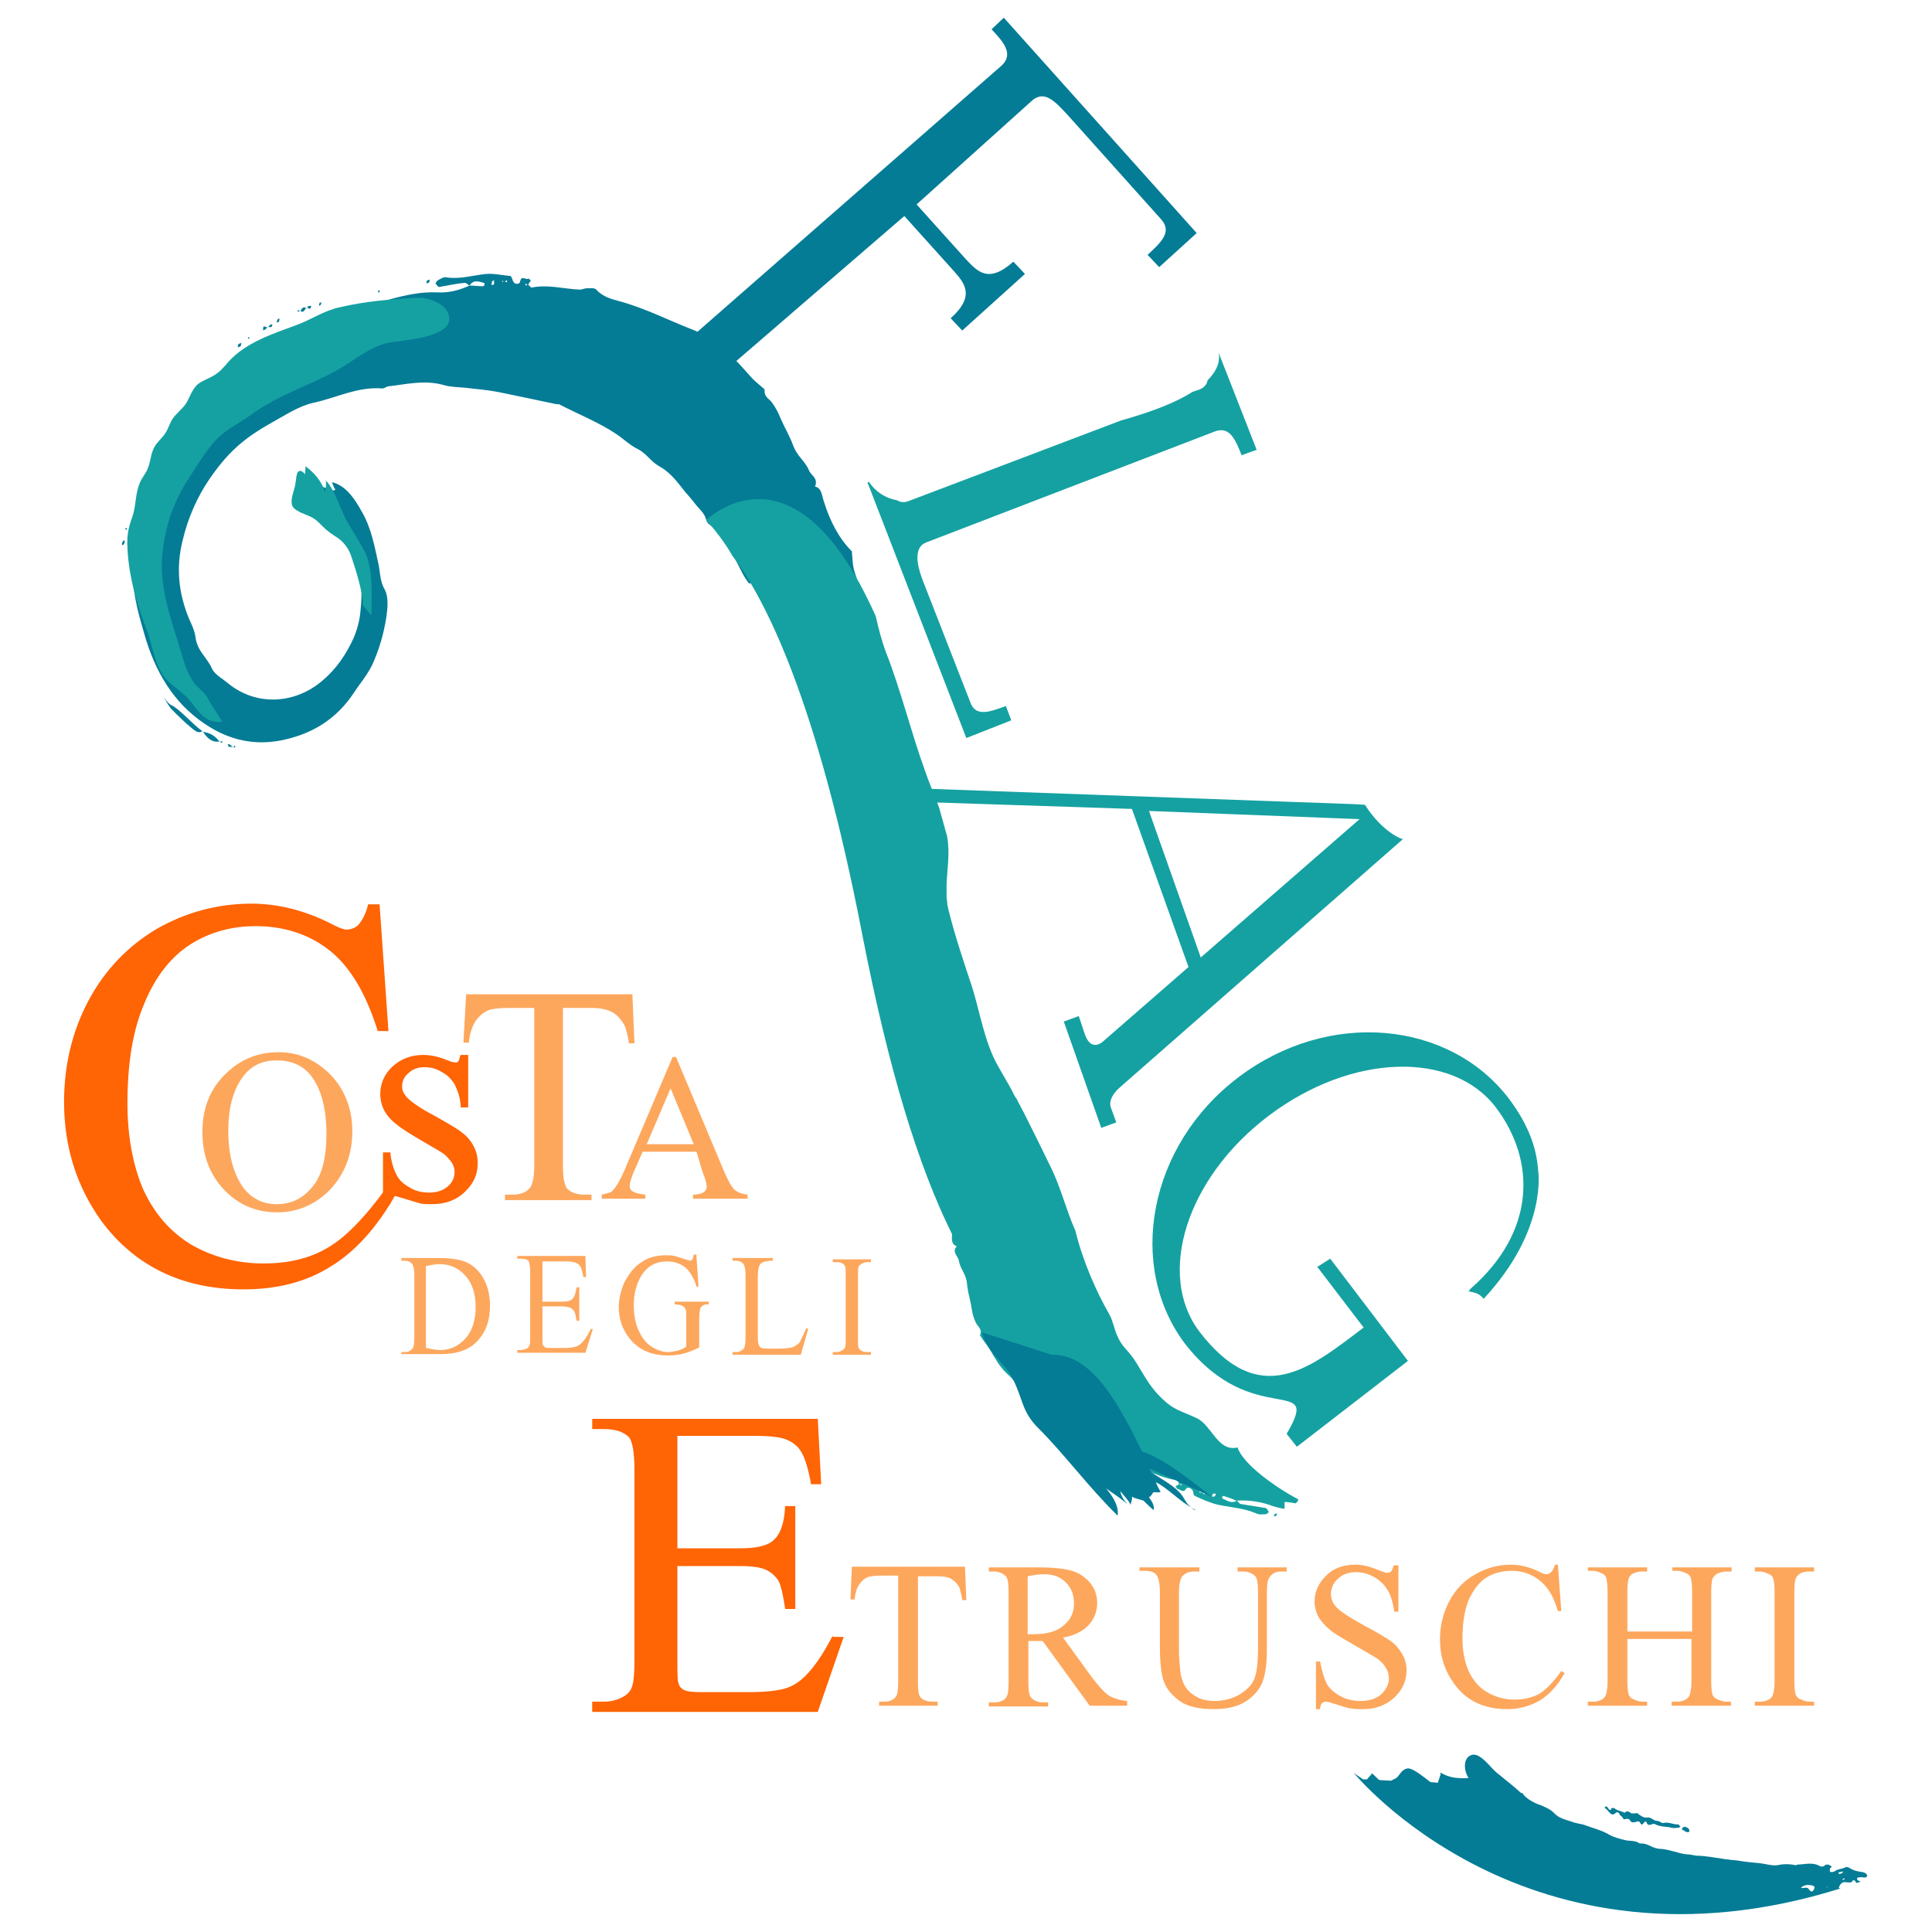 <?xml version="1.0" encoding="utf-8"?>
<!-- Generator: Adobe Illustrator 21.0.2, SVG Export Plug-In . SVG Version: 6.00 Build 0)  -->
<svg version="1.1" id="Livello_1" xmlns="http://www.w3.org/2000/svg" xmlns:xlink="http://www.w3.org/1999/xlink" x="0px" y="0px"
	 viewBox="0 0 283.5 283.5" style="enable-background:new 0 0 283.5 283.5;" xml:space="preserve">
<style type="text/css">
	.st0{fill:#047C96;}
	.st1{fill:#15A1A1;}
	.st2{fill:#FDA75D;}
	.st3{fill:#FF6405;}
	.st4{fill:none;}
</style>
<g>
	<path class="st0" d="M29.8,107.4c0.6,0.9,1.3,1.6,2.4,1.4C31.5,107.9,30.7,107.5,29.8,107.4 M24,102.3c0.4,0.6,0.7,1.2,1.1,1.7
		c1,1,2,2,3.1,2.9c0.4,0.3,0.9,0.8,1.5,0.4c-1.5-1.1-2.8-2.7-4.3-3.7C24.8,103.4,24.4,102.8,24,102.3 M29.7,107.4
		C29.7,107.4,29.7,107.4,29.7,107.4c0.1,0.1,0.1,0.1,0.1,0.1C29.8,107.4,29.7,107.4,29.7,107.4C29.7,107.3,29.7,107.3,29.7,107.4
		 M17.9,80c0.1,0,0.3-0.1,0.3-0.2c0.1-0.1,0.1-0.3,0.1-0.5c-0.1,0-0.3,0.1-0.3,0.2C17.9,79.6,17.9,79.8,17.9,80 M74.1,41.3
		C74.1,41.3,74.1,41.4,74.1,41.3c-0.1,0-0.1,0-0.2,0c-0.1,0-0.1,0.1-0.2,0.1c0-0.1,0-0.2,0-0.2c0.1,0,0.1,0.1,0.2,0.1
		C74,41.3,74,41.3,74.1,41.3C74.1,41.3,74.1,41.3,74.1,41.3c0.1-0.1,0.2-0.1,0.3-0.2c0,0.1,0,0.2,0,0.3
		C74.3,41.4,74.2,41.4,74.1,41.3 M72.5,41.7c-0.1,0.1-0.2,0.1-0.4,0.1c0-0.2,0.1-0.3,0.1-0.5c0.1-0.1,0.2-0.1,0.3-0.2
		C72.5,41.4,72.5,41.6,72.5,41.7 M125.4,83.9c-0.3-0.9-0.3-1.9-0.4-3c-1.9-1.9-3.2-4.4-4.1-7.3c-0.3-0.8-0.3-2-1.3-2.2
		c0.5-1.3-0.6-1.6-0.9-2.4c-0.6-1.4-1.7-2-2.3-3.6c-0.5-1.4-1.3-2.7-1.9-4.1c-0.3-0.8-0.7-1.5-1.2-2.2c-0.4-0.6-1.2-0.8-1.1-1.9
		c0-0.1-0.3-0.3-0.5-0.5c-0.6-0.5-1.2-1-1.7-1.6c-1.1-1.2-2.1-2.5-3.4-3.3c-1.7-1-3-2.7-4.9-3.4c-3.6-1.4-7.1-3.2-10.8-4.2
		c-1.1-0.3-2.4-0.6-3.4-1.7c-0.3-0.3-0.9-0.2-1.4-0.2c-0.3,0-0.7,0.2-1,0.2c-2.4-0.1-4.7-0.8-7.1-0.3c-0.1,0-0.3-0.3-0.5-0.4
		c0,0,0,0,0,0c0,0-0.1,0-0.1,0c-0.1,0-0.2,0.1-0.3,0.1c0-0.1,0-0.2,0-0.3c0.1,0.1,0.2,0.1,0.3,0.2c0,0,0.1,0,0.1,0c0,0,0,0,0,0
		c0.1-0.2,0.2-0.4,0.4-0.6c-0.1-0.1-0.3-0.4-0.4-0.3c-0.4,0.2-1-0.6-1.2,0.5c-0.1,0.3-0.9,0.5-1.1-0.4c-0.1-0.2-0.2-0.5-0.3-0.5
		c-1.2-0.1-2.4-0.4-3.6-0.3c-1.9,0.2-3.8,0.8-5.8,0.5c-0.4-0.1-0.8,0.2-1.2,0.4c-0.2,0.1-0.3,0.3-0.4,0.5c0.2,0.2,0.4,0.6,0.6,0.5
		c1.2-0.2,2.5-0.5,3.7-0.6c0.2,0,0.5,0.3,0.7,0.4c0,0,0,0,0,0c0,0,0,0,0,0c0.6-0.9,1.3-0.6,2.1-0.4c0.1,0,0.1,0.1,0.1,0.2
		c0,0.1-0.1,0.3-0.2,0.3c-0.7,0-1.4-0.1-2-0.1c0,0,0,0,0,0c0,0,0,0,0,0c-1.5,0.7-3.1,1.1-4.8,1c-2.3-0.1-4.6,0.4-6.8,1
		c-1.8,0.5-3.6,1-5.4,1.6c-1.6,0.5-3.3,0.9-4.9,1.6c-4.3,2-8.8,3.5-12.6,7.1c-1.2,1.1-2.4,2.1-3.5,3.3c-1.1,1.2-2.7,1.8-3.3,3.7
		c-0.1,0.3-0.5,0.3-0.7,0.5c-0.5,0.7-1.1,1.4-1.6,2.1c-0.3,0.5-0.5,1.1-0.8,1.5c-1.6,2-2.6,4.3-3.3,6.9c-1.1,3.8-1.7,7.8-1.7,12
		c0,3.3,1,6.5,1.9,9.6c1.8,5.8,4.8,10.1,9.4,12.9c3.6,2.2,7.3,2.7,11.1,1.8c3.9-0.9,7.4-2.9,10-6.8c0.9-1.4,1.9-2.5,2.7-4.1
		c1-2.2,1.7-4.5,2.1-7.1c0.2-1.4,0.3-2.9-0.2-3.9c-0.7-1.2-0.7-2.3-0.9-3.5c-0.6-2.8-1.1-5.6-2.5-8c-1-1.8-2.1-3.5-3.9-4.2
		c-0.2-0.1-0.3-0.1-0.5-0.1c0.1,0.2,0.2,0.4,0.3,0.7c0.1,0.2,0.2,0.3,0.2,0.4c-0.1,0-0.3,0.1-0.4,0.1c-1.1-0.4-2.2-0.9-3.3-1.3
		c-0.7-0.2-1.4-0.3-2-0.4c0.4,0.9,1.1,1.1,1.8,1.3c0.2,0.1,0.4,0.2,0.6,0.3c1.7,1.2,3.3,2.4,4.4,4.6c0.8,1.7,1.2,3.4,1.9,5.2
		c0.9,2.6,1,5.2,0.7,7.9c-0.1,1.4-0.5,2.8-1,4c-1.1,2.4-2.5,4.5-4.5,6.2c-4,3.5-9.7,3.9-13.9,0.5c-0.8-0.7-2-1.3-2.4-2.2
		c-0.7-1.6-2.1-2.5-2.4-4.5c-0.1-1-0.6-2-1-2.9c-1.5-3.7-1.9-7.4-0.9-11.4c0.8-3.4,2.2-6.5,4-9.1c2.7-3.9,5-5.9,9.1-8.2
		c2-1.1,3.9-2.4,6.1-2.9c3.3-0.7,6.5-2.4,10.1-2.1c0.3,0,0.5-0.2,0.8-0.3c2.7-0.3,5.4-1,8.2-0.2c1,0.3,2.1,0.3,3.2,0.4
		c1.6,0.2,3.1,0.3,4.7,0.6c2.9,0.6,5.8,1.2,8.6,1.8c0.2,0,0.5,0,0.6,0.1c2.7,1.4,5.5,2.5,8.1,4.2c1.1,0.7,2.2,1.8,3.3,2.3
		c1.2,0.6,2,1.9,3.1,2.5c1.3,0.7,2.3,1.8,3.3,3.1c0.6,0.8,1.3,1.5,1.9,2.3c0.6,0.8,1.5,1.5,1.7,2.4c0.3,1.2,1.6,0.9,1.7,2.1
		c1.2,0.6,1.6,2,2.2,3.1c0.7,1.1,1.2,2.4,1.9,3.5c0.2,0.2,0.3,0.5,0.5,0.7l15.9-0.3C125.7,84.7,125.5,84.3,125.4,83.9 M34.2,109.6
		c0.1,0,0.2,0.1,0.3,0.1c0-0.1,0-0.2,0-0.3C34.3,109.5,34.3,109.6,34.2,109.6 M35.4,50.3c-0.1,0.1-0.3,0.1-0.4,0.2
		c-0.1,0.1-0.1,0.3-0.1,0.5c0.1-0.1,0.3-0.1,0.4-0.2C35.4,50.6,35.4,50.4,35.4,50.3 M32.2,108.8C32.2,108.9,32.2,108.9,32.2,108.8
		c0.1,0.1,0.1,0.1,0.2,0C32.3,108.9,32.3,108.8,32.2,108.8C32.2,108.8,32.2,108.8,32.2,108.8 M32.3,108.9c0.1,0,0.2,0.1,0.3,0.1
		c0-0.1,0-0.2,0-0.3C32.5,108.8,32.4,108.8,32.3,108.9 M33.8,109.3c-0.1-0.1-0.3-0.1-0.4-0.1c0.1,0.1,0.1,0.4,0.2,0.4
		c0.2,0,0.3,0,0.5,0C34,109.5,33.9,109.4,33.8,109.3 M34,109.6C34.1,109.6,34.1,109.6,34,109.6c0.1,0.1,0.1,0.1,0.1,0
		C34.2,109.6,34.1,109.6,34,109.6C34.1,109.6,34.1,109.6,34,109.6 M18.4,77.7c0.1,0,0.2,0,0.2,0c0,0,0-0.2,0-0.2c-0.1,0-0.1,0-0.2,0
		C18.4,77.5,18.4,77.6,18.4,77.7 M45,45.2C45,45.2,45,45.2,45,45.2c-0.1,0-0.1,0-0.1,0C44.9,45.3,45,45.3,45,45.2
		C45,45.3,45,45.2,45,45.2 M44.1,45.6C44.1,45.6,44.1,45.6,44.1,45.6c-0.1,0-0.1,0-0.1,0C44,45.6,44.1,45.7,44.1,45.6
		C44.1,45.7,44.1,45.6,44.1,45.6 M44.9,45.2c-0.4-0.3-0.6,0.1-0.8,0.4C44.5,46,44.7,45.5,44.9,45.2 M63,41.4c0.1-0.1,0-0.3,0-0.4
		c-0.1,0.1-0.2,0.1-0.4,0.2c0,0.1,0,0.3,0,0.4C62.8,41.5,62.9,41.5,63,41.4 M47,44.8c0.1-0.1,0.1-0.3,0.2-0.4c-0.1,0-0.2,0-0.3,0
		c0,0.1-0.1,0.3-0.1,0.4C46.8,44.8,47,44.9,47,44.8 M55.7,42.9c0,0,0-0.2,0-0.3c-0.1,0-0.1,0-0.2,0c0,0.1,0,0.2,0,0.3
		C55.6,42.9,55.7,42.9,55.7,42.9 M45.5,45.3c0.1,0,0.1-0.3,0.2-0.4c-0.1,0-0.3,0-0.4,0c-0.1,0-0.2,0.2-0.2,0.3
		C45.2,45.2,45.4,45.3,45.5,45.3 M39.3,48C39.3,48,39.3,48,39.3,48c-0.1,0-0.1,0-0.1,0.1C39.2,48,39.2,48.1,39.3,48
		C39.3,48,39.3,48,39.3,48 M39.8,48c0.1,0,0.1-0.3,0.2-0.4c-0.1,0-0.3,0-0.4,0.1c-0.1,0.1-0.2,0.2-0.2,0.3C39.5,48,39.6,48,39.8,48
		 M39.2,48c-0.2,0-0.4-0.1-0.5-0.1c-0.1,0.1-0.1,0.4-0.1,0.6c0.1-0.1,0.3-0.1,0.4-0.2C39,48.3,39.1,48.2,39.2,48 M36.6,49.5
		c-0.1,0-0.1,0-0.2,0c0,0,0,0.1,0,0.2c0.1,0,0.2,0,0.2-0.1C36.6,49.6,36.6,49.5,36.6,49.5 M41,46.7c-0.1,0.1-0.2,0.1-0.3,0.2
		c0,0.1-0.1,0.3-0.1,0.4c0.1,0,0.3,0,0.3-0.1C41,47.1,41,46.9,41,46.7 M44,45.6c-0.1,0-0.2-0.1-0.3-0.1c0,0.1,0,0.2,0,0.3
		C43.8,45.7,43.9,45.7,44,45.6"/>
	<path class="st1" d="M178.2,219.6c-0.1,0-0.2,0-0.4,0c0.1-0.1,0.1-0.3,0.2-0.4c0.1-0.1,0.2,0,0.4,0
		C178.4,219.4,178.3,219.5,178.2,219.6 M176.7,219.3c-0.1-0.1-0.1-0.1-0.2-0.2c0,0-0.1,0-0.1,0c0,0,0,0-0.1-0.1c-0.1,0-0.2,0-0.3,0
		c0-0.1,0-0.2,0.1-0.2c0.1,0.1,0.1,0.1,0.2,0.2c0,0,0.1,0,0.1,0c0,0,0.1,0,0.1,0.1c0.1,0,0.2,0,0.2,0
		C176.8,219.2,176.8,219.2,176.7,219.3 M181.6,212.4c-2.9,0.7-3.8-3.3-6-4.3c-2.5-1.2-3.4-1.1-5.5-3.3c-1.7-1.7-2.5-3.6-3.8-5.5
		c-1-1.4-1.7-1.7-2.4-3.4c-0.4-0.9-0.6-2.1-1.1-3c-1.9-3.3-3.9-7.8-5-12.3c-1.3-2.9-2.1-6.2-3.5-9.1c-1.2-2.5-2.5-5.1-3.8-7.7
		c-0.1-0.2-0.2-0.4-0.3-0.6c-0.3-0.5-0.5-1-0.8-1.5c-0.1-0.2-0.2-0.5-0.4-0.7c-0.3-0.5-0.5-1-0.8-1.5c-0.1-0.2-0.2-0.4-0.4-0.7
		c-0.4-0.7-0.8-1.4-1.2-2.1c-2.2-3.7-2.8-8.4-4.1-12.3c-1.2-3.6-2.4-7.2-3.3-10.8c-0.1-0.3-0.1-0.6-0.2-0.9c0-0.1,0-0.1,0-0.2
		c0-0.3-0.1-0.5-0.1-0.8c0,0,0,0,0-0.1c0-0.3,0-0.6,0-0.9c0,0,0-0.1,0-0.1c0-0.3,0-0.6,0-0.9c0.1-2.3,0.5-4.5,0.1-6.8
		c0,0,0-0.1,0-0.1c-0.4-1.4-0.8-2.9-1.2-4.3c-0.7-1.9-1.5-3.7-2.1-5.5c-2-5.5-3.5-11.7-5.7-17.3c-0.6-1.6-1.1-3.5-1.5-5.3
		c-1-2.2-2-4.2-3.1-6.1c-9.6-16.4-19-10.4-21.8-8c1.2,1.3,2.7,3.2,3.9,5.3c4.8,6.3,12.4,21.2,19,55.4c3.9,20,8.2,34,13.2,44.1
		c0,0.7-0.2,1.4,0.7,1.8c-0.8,0.8,0.2,1.4,0.3,2.1c0.2,1.2,1.1,2,1.2,3.4c0.1,1.2,0.5,2.4,0.7,3.7c0.1,0.7,0.3,1.4,0.6,2
		c0.3,0.6,1,1,0.6,1.8c0,0.1,0.2,0.3,0.3,0.5c0.4,0.6,0.9,1.1,1.2,1.7c0.7,1.2,1.4,2.5,2.5,3.5c1.4,1.2,2.2,2.9,3.8,4
		c3.1,2.1,6,4.5,9.3,6.3c1,0.6,2.1,1.1,2.8,2.2c0.2,0.3,0.8,0.4,1.3,0.6c0.3,0.1,0.7,0.1,1,0.2c2.2,0.7,4.3,2,6.7,2.3
		c0.1,0,0.2,0.3,0.3,0.5c0,0,0,0,0,0c0,0,0,0,0.1,0.1c0.1,0,0.2,0,0.3,0c0,0.1-0.1,0.1-0.1,0.2c-0.1-0.1-0.1-0.1-0.2-0.2
		c0,0-0.1,0-0.1,0c0,0,0,0,0,0c-0.2,0.1-0.3,0.2-0.5,0.3c0.1,0.1,0.2,0.4,0.3,0.4c0.4,0,0.8,0.7,1.3-0.1c0.1-0.2,0.9-0.1,1,0.6
		c0,0.2,0.1,0.4,0.2,0.5c1.1,0.5,2.2,1,3.4,1.3c1.9,0.4,3.9,0.5,5.7,1.3c0.4,0.2,0.8,0.1,1.3,0.1c0.2,0,0.3-0.2,0.5-0.3
		c-0.1-0.2-0.3-0.5-0.4-0.6c-1.2-0.2-2.5-0.4-3.7-0.6c-0.2,0-0.4-0.3-0.6-0.5c0,0,0,0,0,0c0,0,0,0,0,0c-0.8,0.5-1.4,0-2.1-0.3
		c0,0-0.1-0.2-0.1-0.2c0.1-0.1,0.2-0.2,0.2-0.2c0.6,0.2,1.3,0.4,1.9,0.7c0,0,0,0,0,0c0,0,0,0,0,0c1.6-0.1,3.3,0.1,4.8,0.6
		c0.8,0.3,1.5,0.5,2.3,0.6c0-0.3,0-0.7,0-1c0.5,0,1.1,0.1,1.6,0.2c0.3-0.2,0.4-0.4,0.4-0.6C187.4,218.4,182.4,214.9,181.6,212.4
		 M186.9,222.5c0.1,0,0.3,0,0.4-0.1c0-0.1,0.1-0.2,0.1-0.3c-0.1,0-0.3,0-0.4,0.1C187,222.3,187,222.4,186.9,222.5"/>
	<path class="st0" d="M173,218.9c-1.2-1.2-2.7-1.9-4.1-2.9c-0.1-0.2-0.2-0.3-0.2-0.5l9.1,4.1c-1-0.7-6.8-5.6-10.2-6.6
		c-0.5-1-1-1.9-1.5-3c-2.3-4.2-6-11.4-11.8-11.2l-10.2-3.3c0.7,3,3.1,4.2,4.5,6.8c1.5,2.9,1.3,4.8,3.7,7.2c4,4,7.4,8.7,11.7,12.9
		c0.2-1.3-0.6-2.7-1.7-4c1.1,0.8,2.1,1.4,3.1,2.3c-0.5-0.6-0.9-1.2-1-1.9c0.6,0.8,1.1,1.2,1.5,2c0-0.2,0.3-0.8,0.2-1.2
		c0.4,0.3,1.1,0.4,1.7,0.6c0.5,0.5,1,1,1.5,1.4c0.1-0.8-0.3-1.3-0.7-1.9c0.2-0.1,0.4-0.3,0.6-0.7c0.4-0.1,0.8,0.1,1.1-0.1
		c-0.3-0.5-0.5-0.9-0.7-1.4c1.7,0.8,3.6,2.9,5.4,3.8C174,220.8,173.9,219.8,173,218.9 M175.5,221.6c-0.2-0.1-0.4-0.2-0.6-0.3
		C175.1,221.5,175.3,221.6,175.5,221.6"/>
	<path class="st1" d="M65.9,46.5c-0.3-2-3.1-2.9-4.7-2.8c-3.8,0.2-7.6,0.5-11.4,1.4c-2.3,0.5-4.1,1.8-6.3,2.6
		c-3.5,1.3-7.3,2.5-9.9,5.3c-0.8,0.9-1.3,1.6-2.4,2.2c-0.7,0.4-1.6,0.7-2.2,1.2c-0.8,0.7-1.2,2-1.7,2.8c-0.6,0.9-1.4,1.4-2,2.3
		c-0.4,0.6-0.6,1.4-1,2c-0.5,0.8-1.3,1.4-1.7,2.2c-0.5,1-0.5,2-0.9,3c-0.3,0.8-0.9,1.4-1.2,2.2c-0.7,1.7-0.5,3.3-1.1,5
		c-0.6,1.6-0.8,2.8-0.7,4.6c0.2,4.1,1.4,8.3,2.9,12.1c0.9,2.4,1.1,5.4,3,7.3c1,1,2.2,1.7,3.1,2.7c1.4,1.7,2.3,3.6,4.9,3.3l-2-3.2
		c-0.3-0.8-1-1.3-1.7-2c-1.3-1.4-1.8-3.2-2.3-4.9c-1.4-4.7-3.2-9.3-2.8-14.3c0.4-4.2,1.6-7.8,3.9-11.3c1.4-2.1,2.9-4.8,4.8-6.4
		c1.3-1.1,2.9-1.9,4.3-2.9c3.7-2.8,8.6-4.3,12.7-6.6c3-1.7,5.3-4,8.9-4.2C60.2,49.8,66.4,49.3,65.9,46.5"/>
	<path class="st1" d="M53.3,88.9c-0.1-2.1-1-5-1.7-7.1c-0.4-1.3-1.2-2.4-2.4-3.1c-1.1-0.7-1.5-1.1-2.4-2c-0.9-0.9-1.6-1-2.7-1.5
		c-0.9-0.5-1.4-0.7-1.3-1.9c0.1-0.9,0.5-1.6,0.6-2.7c0.1-0.8,0.2-2.3,1.4-1c-0.1-0.4,0.1-0.9,0-1.2c1.5,1.1,2.4,2.3,2.9,3.8
		c0.1-0.5,0.2-1.1,0.1-1.7c1.4,1.4,2.2,4.5,3.3,6.3c0.8,1.4,1.8,2.9,2.5,4.3c1.2,2.6,0.9,6.4,0.9,9.2"/>
	<path class="st0" d="M103.5,56.9c-1.5,1.3-0.2,3.5,1.4,5.4l-1.8,1.6L91.9,51.4l1.8-1.7c1.7,1.8,3.3,3.7,5.2,2L147,9.6
		c1.8-1.7,0.2-3.5-1.5-5.3l1.8-1.7l28.3,31.6l-5.5,5l-1.7-1.8c1.8-1.7,3.7-3.3,2-5.2l-13.8-15.4c-1.7-1.8-3.3-3.7-5.2-2l-16.9,15.2
		l7.2,8c1.7,1.8,3.3,3.7,7,0.4l1.7,1.8l-9.2,8.3l-1.7-1.8c3.7-3.3,2-5.2,0.4-7l-7.2-8L103.5,56.9z"/>
	<path class="st1" d="M178.8,51.7c0.2,0.8,0.2,2.3-1.6,4.1c-0.1,0.6-0.5,1.1-1.3,1.4l-0.9,0.3c-2.2,1.4-5.5,2.8-10.5,4.2l-31.1,11.8
		c-0.7,0.3-1.3,0.2-1.8-0.1c-1.2-0.2-2.9-0.9-4.1-2.7l-0.2,0.1l14.5,37.5l6.6-2.6l-0.8-2.1c-2.2,0.8-4.4,1.7-5.2-0.5l-7.1-18.2
		c-0.8-2.2-1.2-4.6,0.6-5.3l42.4-16.3c2.2-0.8,3,1.3,3.9,3.5l2.2-0.8L178.8,51.7z"/>
	<path class="st1" d="M193.3,185.9l6.8,8.9c-7.8,5.9-15.2,12.2-24.1,0.6c-6.3-8.3-2-22.5,10.2-31.7c12.2-9.2,27-9.5,33.3-1.2
		c5.9,7.8,5.9,18.2-3.7,26.6l-0.3,0.4c0.5,0.1,1.6,0.2,2.2,1.1c9.5-10.2,8-18.9,8-18.9s0,0,0,0c-0.2-2.9-1.2-6.4-4.3-10.5
		c-8.7-11.4-26.4-13.2-39.7-3.1c-13.2,10-16.4,27.7-7.8,39.1c10,12.8,20.2,4.2,14.9,13.2l1.5,1.9l16.3-12.6l-11.4-15L193.3,185.9z"
		/>
	<path class="st1" d="M176.2,140.5l-7.6-21.5l30.9,1.2L176.2,140.5z M200.3,118.1l-1.6-0.1l-72-2.6l0.8,2.2l4.2,0.1
		c0.2-0.1,0.5-0.1,0.9-0.1l33.5,1.1l8.3,23.2l-12.4,10.8c0,0-1.8,1.9-2.8-0.9l-0.9-2.7l-2.2,0.8l5.5,15.6l2.2-0.8l-0.8-2.2
		c-0.5-1.5,1.4-3,1.4-3l41.5-36.4C205.9,123.3,202.8,122.1,200.3,118.1"/>
	<path class="st0" d="M270.6,275.8c0,0-0.1,0-0.2,0.1c0-0.1,0-0.1,0-0.2c0.1,0,0.1,0,0.2-0.1C270.7,275.7,270.7,275.7,270.6,275.8
		 M270.4,274.8c-0.2,0.1-0.4,0.2-0.5,0.2c-0.1-0.1-0.1-0.2-0.2-0.2c0.2-0.1,0.5-0.1,0.7-0.2C270.4,274.7,270.4,274.8,270.4,274.8
		 M268.2,276.9C268.2,276.9,268.2,276.9,268.2,276.9C268.2,276.9,268.1,276.9,268.2,276.9c-0.1,0-0.2,0.1-0.2,0.1c0,0,0-0.1,0-0.1
		C268,276.9,268.1,276.9,268.2,276.9C268.1,276.9,268.2,276.9,268.2,276.9C268.2,276.9,268.2,276.9,268.2,276.9c0,0,0.1,0,0.1-0.1
		c0,0,0,0.1,0,0.1C268.3,276.9,268.3,276.9,268.2,276.9 M266.2,277.2c-0.2,0.4-0.4,0.5-0.7,0.1c-0.2-0.2-0.2-0.3-0.5-0.3
		c-0.2,0-0.5,0.1-0.7,0c-0.1,0,0.3-0.3,0.8-0.4c0.3,0,0.6,0,0.9,0.1C266.3,276.8,266.3,276.9,266.2,277.2 M273.8,274.9
		c-0.2-0.1-0.4-0.2-0.6-0.2c-0.6-0.1-1.2-0.2-1.8-0.6c-0.2-0.1-0.5-0.2-0.6-0.1c-0.5,0.3-1.1,0.2-1.6,0.6c-0.1,0.1-0.4,0.1-0.6,0.1
		c-0.1,0-0.1-0.3-0.1-0.4c0-0.1,0.2-0.3,0.3-0.4c-0.2-0.1-0.4-0.3-0.6-0.3c-0.1,0-0.3,0-0.4,0.1c-0.3,0.3-0.7,0.2-0.8,0.1
		c-1.1-0.6-2.2-0.2-3.2-0.2c-0.1,0-0.2,0.1-0.3,0.1c-0.9-0.2-1.8-0.2-2.7,0c-0.8,0.1-1.7-0.2-2.6-0.3c-1.1-0.1-2.2-0.2-3.3-0.4
		c-1.3-0.1-2.5-0.3-3.8-0.5c-0.7-0.1-1.5-0.2-2.2-0.2c-0.5-0.1-1-0.2-1.5-0.2c-1.3-0.2-2.4-0.7-3.7-0.8c-0.6,0-1.1-0.2-1.7-0.5
		c-0.4-0.2-0.8-0.3-1.2-0.3c-0.1,0-0.2,0-0.2,0c-0.7-0.5-1.5-0.3-2.2-0.5c-0.8-0.2-1.6-0.4-2.3-0.8c-1-0.6-2.2-0.9-3.3-1.3
		c-0.7-0.3-1.5-0.3-2.2-0.6c-0.9-0.3-1.9-0.5-2.6-1.3c-0.5-0.5-1.2-0.8-1.9-1.1c-0.9-0.3-1.9-0.8-2.6-1.6c0-0.1-0.1-0.2-0.1-0.2
		c-0.1,0-0.1,0-0.2,0c-1.2-1.1-2.4-2-3.6-3c-0.8-0.6-2.3-2.9-3.6-2.6c-1.4,0.4-1.2,2.4-0.5,3.4c-1.4,0.1-2.9,0-4.1-0.8
		c0,0.5-0.3,1-0.4,1.5l-1.1-0.1c-1.2-0.9-2.6-2.1-3.4-2c-1,0.2-1.2,1.3-1.8,1.5c-0.2,0.1-0.4,0.2-0.6,0.3l-1.7-0.1
		c-0.3-0.2-0.6-0.6-1.1-1c-0.1,0.3-0.5,0.6-0.7,0.9l-0.6,0c-0.5-0.4-1.1-0.7-1.4-1c0,0,25.5,31.4,71.5,17c-0.1,0-0.2,0-0.3-0.1
		c0.1-0.1,0.1-0.3,0.2-0.4c0.2-0.3,0.5-0.5,0.9-0.4c0.3,0,0.8,0.2,1-0.3c0,0,0.3,0,0.3,0.1c0.1,0.2,0.2,0.3,0.3,0.3
		c0.2-0.1,0.3-0.1,0.5-0.2c-0.1-0.1-0.3-0.1-0.4-0.2c-0.2-0.2-0.1-0.4,0.1-0.4c0.3-0.1,0.6,0,1,0c0.1,0,0.2-0.1,0.3-0.2
		C274,275.2,273.9,275,273.8,274.9 M247.1,268.6c0.1,0,0.1,0.1,0.1,0.1c0.3,0.2,0.7,0.2,0.7,0c0-0.4-0.3-0.5-0.5-0.6
		c-0.1,0-0.2-0.1-0.3,0c-0.1,0-0.2,0.1-0.3,0.2c0,0,0.1,0.2,0.1,0.3C247,268.5,247.1,268.6,247.1,268.6 M236.3,266.1
		c0.2,0.2,0.5,0.2,0.7,0c0.3-0.3,0.5-0.2,0.7,0.2c0.1,0.2,0.3,0.2,0.4,0.4c0.1,0.3,0.3,0.3,0.5,0.2c0.2,0,0.5,0,0.5,0.1
		c0.3,0.6,0.7,0.4,1.1,0.3c0.2-0.1,0.4,0,0.5,0.2c0.1,0.3,0.3,0.3,0.5,0c0.1-0.2,0.4-0.3,0.4-0.1c0.2,0.5,0.4,0.4,0.8,0.3
		c0.2-0.1,0.4-0.1,0.5,0c0.8,0.4,1.6,0.3,2.4,0.5c0.3,0.1,0.7,0,1,0c0.1,0,0.2-0.1,0.3-0.2c-0.2-0.1-0.3-0.3-0.3-0.3
		c-0.7,0.1-1.4-0.4-2.2-0.2c-0.2,0.1-0.6-0.3-0.9-0.3c-0.6,0-0.9-0.6-1.5-0.5c-0.5,0.1-1-0.3-1.4-0.6c-0.1-0.1-0.3,0-0.4,0
		c-0.2,0-0.4,0-0.5,0c-0.3-0.2-0.6-0.5-1-0.1c-0.4-0.2-0.9-0.3-1.3-0.5c-0.1-0.1-0.2-0.2-0.4-0.2c-0.2,0-0.3,0-0.3,0.3
		c-0.1,0-0.2,0-0.3-0.1c-0.1-0.1-0.2-0.3-0.3-0.4c-0.1,0-0.2,0-0.3,0c0,0.1,0,0.2,0,0.2C235.8,265.5,236,265.8,236.3,266.1"/>
	<path class="st2" d="M62.6,197.8c0.8,0.2,1.5,0.3,2,0.3c1.5,0,2.7-0.6,3.7-1.7c1-1.1,1.5-2.7,1.5-4.6c0-1.9-0.5-3.5-1.5-4.6
		c-1-1.1-2.2-1.7-3.8-1.7c-0.6,0-1.2,0.1-2,0.3V197.8z M58.9,198.8v-0.4h0.5c0.5,0,0.9-0.2,1.2-0.6c0.1-0.2,0.2-0.7,0.2-1.5v-9.1
		c0-0.9-0.1-1.4-0.3-1.7c-0.2-0.3-0.6-0.5-1.1-0.5h-0.5v-0.4h5.3c1.9,0,3.4,0.2,4.4,0.7c1,0.5,1.8,1.3,2.4,2.4
		c0.6,1.1,0.9,2.4,0.9,3.9c0,2-0.5,3.6-1.6,4.9c-1.2,1.5-3.1,2.2-5.6,2.2H58.9z"/>
	<path class="st2" d="M79.6,185.4v5.6h2.9c0.7,0,1.2-0.1,1.5-0.4c0.3-0.3,0.5-0.9,0.6-1.7h0.4v4.9h-0.4c-0.1-0.7-0.2-1.1-0.3-1.3
		c-0.1-0.2-0.3-0.4-0.6-0.6c-0.3-0.1-0.7-0.2-1.2-0.2h-2.9v4.6c0,0.6,0,1,0.1,1.1c0.1,0.1,0.1,0.2,0.3,0.3c0.1,0.1,0.4,0.1,0.7,0.1
		h2.2c0.7,0,1.3-0.1,1.6-0.2c0.3-0.1,0.7-0.3,1-0.7c0.4-0.4,0.8-1.1,1.2-1.9H87l-1.1,3.5h-10v-0.4h0.5c0.3,0,0.6-0.1,0.9-0.2
		c0.2-0.1,0.3-0.3,0.4-0.5c0.1-0.2,0.1-0.7,0.1-1.4v-9.2c0-0.9-0.1-1.4-0.2-1.7c-0.2-0.3-0.6-0.4-1.2-0.4h-0.5v-0.4h10l0.1,3.1h-0.4
		c-0.1-0.7-0.3-1.3-0.4-1.5c-0.2-0.3-0.4-0.5-0.7-0.6c-0.3-0.1-0.7-0.2-1.3-0.2H79.6z"/>
	<path class="st2" d="M102.2,184.4l0.3,4.4h-0.3c-0.3-1.1-0.8-1.9-1.3-2.5c-0.8-0.8-1.8-1.2-3-1.2c-1.7,0-2.9,0.7-3.8,2.1
		c-0.7,1.2-1.1,2.6-1.1,4.3c0,1.3,0.2,2.6,0.7,3.7c0.5,1.1,1.1,1.9,1.9,2.4c0.8,0.5,1.6,0.8,2.4,0.8c0.5,0,0.9-0.1,1.4-0.2
		c0.4-0.1,0.9-0.3,1.3-0.6v-4.1c0-0.7,0-1.2-0.1-1.4c-0.1-0.2-0.3-0.4-0.5-0.5c-0.2-0.1-0.6-0.2-1.1-0.2v-0.4h5v0.4h-0.2
		c-0.5,0-0.8,0.2-1,0.5c-0.1,0.3-0.2,0.8-0.2,1.5v4.3c-0.7,0.4-1.5,0.7-2.2,0.9c-0.7,0.2-1.5,0.3-2.4,0.3c-2.5,0-4.4-0.9-5.7-2.6
		c-1-1.3-1.5-2.8-1.5-4.5c0-1.2,0.3-2.4,0.8-3.6c0.7-1.3,1.5-2.4,2.7-3.1c0.9-0.6,2.1-0.9,3.4-0.9c0.5,0,0.9,0,1.3,0.1
		c0.4,0.1,0.9,0.3,1.6,0.5c0.4,0.1,0.6,0.2,0.7,0.2c0.1,0,0.2-0.1,0.3-0.2c0.1-0.1,0.1-0.4,0.2-0.7H102.2z"/>
	<path class="st2" d="M118.3,194.9l0.3,0.1l-1.1,3.8h-10v-0.4h0.5c0.5,0,0.9-0.2,1.2-0.6c0.1-0.2,0.2-0.7,0.2-1.5v-9.1
		c0-0.9-0.1-1.4-0.3-1.7c-0.2-0.3-0.6-0.5-1.1-0.5h-0.5v-0.4h5.9v0.4c-0.7,0-1.2,0.1-1.4,0.2c-0.3,0.1-0.5,0.3-0.6,0.6
		c-0.1,0.2-0.2,0.8-0.2,1.6v8.9c0,0.6,0.1,1,0.2,1.2c0.1,0.1,0.2,0.3,0.4,0.3c0.2,0.1,0.7,0.1,1.5,0.1h0.9c1,0,1.7-0.1,2.1-0.2
		c0.4-0.2,0.8-0.4,1.1-0.8C117.6,196.4,118,195.7,118.3,194.9"/>
	<path class="st2" d="M127.8,198.4v0.4h-5.6v-0.4h0.5c0.5,0,0.9-0.2,1.2-0.5c0.2-0.2,0.2-0.8,0.2-1.6v-9.1c0-0.7,0-1.2-0.1-1.4
		c-0.1-0.2-0.2-0.3-0.4-0.4c-0.3-0.2-0.6-0.2-0.9-0.2h-0.5v-0.4h5.6v0.4h-0.5c-0.5,0-0.9,0.2-1.2,0.5c-0.2,0.2-0.2,0.8-0.2,1.6v9.1
		c0,0.7,0,1.2,0.1,1.4c0.1,0.2,0.2,0.3,0.4,0.4c0.3,0.2,0.6,0.2,0.9,0.2H127.8z"/>
	<path class="st3" d="M122.2,240L122.2,240c-1.4,2.7-2.7,4.6-4,5.9c-1,1-2,1.6-3.1,1.9c-1.1,0.3-2.8,0.5-5.2,0.5h-7.2
		c-1.1,0-1.9-0.1-2.3-0.3c-0.4-0.2-0.7-0.5-0.8-0.9c-0.2-0.4-0.2-1.5-0.2-3.4v-13.9h9.2c1.8,0,3.1,0.2,3.9,0.6
		c0.8,0.4,1.4,1,1.8,1.7c0.3,0.6,0.6,1.9,0.9,3.9l0,0.1h1.5V221h-1.5l0,0.1c-0.1,2.4-0.7,4.1-1.8,5c-0.8,0.7-2.4,1.1-4.8,1.1h-9.2
		v-16.5h11.5c2.1,0,3.6,0.2,4.4,0.5c1,0.4,1.8,1,2.3,1.9c0.5,0.8,1,2.4,1.4,4.6l0,0.1h1.5l-0.5-9.6H86.9v1.5h1.7
		c1.7,0,2.9,0.4,3.7,1.2c0.5,0.6,0.8,2.2,0.8,4.9v27.7c0,2-0.1,3.4-0.4,4.1c-0.2,0.6-0.7,1.1-1.3,1.4c-0.9,0.5-1.8,0.7-2.8,0.7h-1.7
		v1.5H120l3.8-11H122.2z"/>
	<path class="st2" d="M141.6,230l0.2,4.8h-0.6c-0.1-0.8-0.3-1.4-0.4-1.8c-0.3-0.6-0.7-1-1.2-1.3c-0.5-0.3-1.2-0.4-2-0.4h-2.9v15.5
		c0,1.2,0.1,2,0.4,2.3c0.4,0.4,1,0.6,1.8,0.6h0.7v0.6h-8.6v-0.6h0.7c0.9,0,1.5-0.3,1.8-0.8c0.2-0.3,0.3-1,0.3-2.2v-15.5h-2.4
		c-0.9,0-1.6,0.1-2,0.2c-0.5,0.2-1,0.6-1.3,1.1c-0.4,0.5-0.6,1.3-0.7,2.2h-0.6l0.2-4.8H141.6z"/>
	<path class="st2" d="M150.9,239.8c0.2,0,0.4,0,0.5,0c0.1,0,0.3,0,0.3,0c1.9,0,3.4-0.4,4.4-1.3c1-0.8,1.5-1.9,1.5-3.2
		c0-1.3-0.4-2.3-1.2-3.1c-0.8-0.8-1.8-1.2-3.2-1.2c-0.6,0-1.4,0.1-2.4,0.3V239.8z M165.3,250.3h-5.4l-6.9-9.5c-0.5,0-0.9,0-1.2,0
		c-0.1,0-0.3,0-0.4,0c-0.1,0-0.3,0-0.5,0v5.9c0,1.3,0.1,2.1,0.4,2.4c0.4,0.4,0.9,0.7,1.7,0.7h0.8v0.6h-8.7v-0.6h0.8
		c0.9,0,1.5-0.3,1.8-0.8c0.2-0.3,0.3-1,0.3-2.2v-13.1c0-1.3-0.1-2.1-0.4-2.4c-0.4-0.4-1-0.7-1.7-0.7h-0.8V230h7.4
		c2.2,0,3.7,0.2,4.8,0.5c1,0.3,1.9,0.9,2.6,1.7c0.7,0.8,1.1,1.8,1.1,3c0,1.2-0.4,2.3-1.2,3.2c-0.8,0.9-2.1,1.6-3.8,1.9l4.2,5.8
		c1,1.3,1.8,2.2,2.5,2.7c0.7,0.4,1.6,0.7,2.7,0.8V250.3z"/>
	<path class="st2" d="M181.6,230.5V230h7.2v0.6h-0.8c-0.8,0-1.4,0.3-1.8,1c-0.2,0.3-0.3,1-0.3,2.2v8.2c0,2-0.2,3.6-0.6,4.7
		c-0.4,1.1-1.2,2.1-2.4,2.9c-1.2,0.8-2.8,1.2-4.8,1.2c-2.2,0-3.9-0.4-5-1.2c-1.1-0.8-2-1.8-2.4-3.1c-0.3-0.9-0.5-2.6-0.5-5v-7.9
		c0-1.2-0.2-2.1-0.5-2.5c-0.3-0.4-0.9-0.6-1.7-0.6h-0.8V230h8.8v0.6h-0.8c-0.8,0-1.4,0.3-1.8,0.8c-0.2,0.4-0.4,1.1-0.4,2.2v8.9
		c0,0.8,0.1,1.7,0.2,2.7c0.1,1,0.4,1.8,0.8,2.4c0.4,0.6,0.9,1,1.6,1.4c0.7,0.4,1.6,0.6,2.6,0.6c1.3,0,2.5-0.3,3.6-0.9
		c1-0.6,1.8-1.3,2.2-2.2c0.4-0.9,0.6-2.4,0.6-4.6v-8.2c0-1.3-0.1-2.1-0.4-2.4c-0.4-0.4-1-0.7-1.7-0.7H181.6z"/>
	<path class="st2" d="M205.2,229.5v7h-0.6c-0.2-1.3-0.5-2.4-1-3.2c-0.5-0.8-1.1-1.4-2-1.9c-0.9-0.5-1.7-0.7-2.7-0.7
		c-1,0-1.9,0.3-2.6,1c-0.7,0.6-1,1.4-1,2.2c0,0.6,0.2,1.2,0.6,1.7c0.6,0.8,2.1,1.7,4.4,3c1.9,1,3.2,1.8,3.9,2.3
		c0.7,0.5,1.2,1.2,1.6,1.9c0.4,0.7,0.6,1.5,0.6,2.3c0,1.5-0.6,2.9-1.8,4c-1.2,1.1-2.7,1.7-4.6,1.7c-0.6,0-1.1,0-1.7-0.1
		c-0.3,0-1-0.2-1.9-0.5s-1.6-0.5-1.8-0.5c-0.3,0-0.4,0.1-0.6,0.2c-0.1,0.1-0.3,0.5-0.3,0.9h-0.6v-7h0.6c0.3,1.5,0.6,2.5,1,3.3
		c0.4,0.7,1.1,1.3,2,1.8c0.9,0.5,1.9,0.7,3,0.7c1.2,0,2.2-0.3,3-1c0.7-0.7,1.1-1.4,1.1-2.3c0-0.5-0.1-1-0.4-1.5
		c-0.3-0.5-0.7-1-1.3-1.4c-0.4-0.3-1.5-0.9-3.2-1.9c-1.7-1-3-1.7-3.7-2.3c-0.7-0.6-1.3-1.2-1.7-1.9c-0.4-0.7-0.6-1.5-0.6-2.3
		c0-1.5,0.6-2.7,1.7-3.8c1.1-1.1,2.5-1.6,4.3-1.6c1.1,0,2.2,0.3,3.4,0.8c0.6,0.2,1,0.4,1.2,0.4c0.3,0,0.5-0.1,0.6-0.2
		c0.2-0.2,0.3-0.5,0.4-0.9H205.2z"/>
	<path class="st2" d="M228.6,229.5l0.5,6.9h-0.5c-0.6-2.1-1.5-3.6-2.7-4.5c-1.1-0.9-2.5-1.4-4.1-1.4c-1.3,0-2.6,0.3-3.7,1
		c-1.1,0.7-1.9,1.8-2.6,3.3c-0.6,1.5-0.9,3.4-0.9,5.6c0,1.8,0.3,3.4,0.9,4.8c0.6,1.3,1.5,2.4,2.7,3.1c1.2,0.7,2.5,1.1,4.1,1.1
		c1.3,0,2.5-0.3,3.5-0.8c1-0.6,2.1-1.7,3.3-3.4l0.5,0.3c-1,1.8-2.2,3.1-3.6,4c-1.4,0.8-3,1.3-4.8,1.3c-3.4,0-6-1.2-7.8-3.7
		c-1.4-1.9-2.1-4-2.1-6.6c0-2,0.5-3.9,1.4-5.6c0.9-1.7,2.2-3,3.8-3.9c1.6-0.9,3.3-1.4,5.2-1.4c1.5,0,2.9,0.4,4.3,1.1
		c0.4,0.2,0.7,0.3,0.9,0.3c0.3,0,0.5-0.1,0.7-0.3c0.3-0.3,0.4-0.6,0.6-1.1H228.6z"/>
	<path class="st2" d="M238.9,239.4h9.4v-5.8c0-1-0.1-1.7-0.2-2.1c-0.1-0.2-0.3-0.5-0.6-0.6c-0.4-0.2-0.9-0.4-1.4-0.4h-0.7V230h8.7
		v0.6h-0.7c-0.5,0-0.9,0.1-1.4,0.3c-0.3,0.2-0.5,0.4-0.7,0.7c-0.1,0.3-0.2,1-0.2,2v13.1c0,1,0.1,1.7,0.2,2c0.1,0.2,0.3,0.5,0.6,0.6
		c0.4,0.2,0.9,0.4,1.4,0.4h0.7v0.6h-8.7v-0.6h0.7c0.8,0,1.4-0.2,1.8-0.7c0.2-0.3,0.4-1.1,0.4-2.3v-6.2h-9.4v6.2c0,1,0.1,1.7,0.2,2
		c0.1,0.2,0.3,0.5,0.6,0.6c0.4,0.2,0.9,0.4,1.4,0.4h0.7v0.6h-8.7v-0.6h0.7c0.8,0,1.4-0.2,1.8-0.7c0.2-0.3,0.4-1.1,0.4-2.3v-13.1
		c0-1-0.1-1.7-0.2-2.1c-0.1-0.2-0.3-0.5-0.6-0.6c-0.4-0.2-0.9-0.4-1.4-0.4h-0.7V230h8.7v0.6h-0.7c-0.5,0-0.9,0.1-1.4,0.3
		c-0.3,0.2-0.5,0.4-0.6,0.7c-0.1,0.3-0.2,1-0.2,2V239.4z"/>
	<path class="st2" d="M266.2,249.7v0.6h-8.7v-0.6h0.7c0.8,0,1.4-0.2,1.8-0.7c0.2-0.3,0.4-1.1,0.4-2.3v-13.1c0-1-0.1-1.7-0.2-2
		c-0.1-0.2-0.3-0.5-0.6-0.6c-0.4-0.2-0.9-0.4-1.4-0.4h-0.7V230h8.7v0.6h-0.7c-0.8,0-1.4,0.2-1.8,0.7c-0.3,0.3-0.4,1.1-0.4,2.3v13.1
		c0,1,0.1,1.7,0.2,2c0.1,0.2,0.3,0.5,0.6,0.6c0.4,0.2,0.9,0.4,1.4,0.4H266.2z"/>
	<path class="st3" d="M56.8,174.2l-0.1,0.1c-3.2,4.4-6.1,7.4-8.8,8.9c-2.6,1.5-5.7,2.2-9.2,2.2c-4,0-7.6-1-10.7-2.8
		c-3.1-1.9-5.4-4.6-7-8.1c-1.5-3.5-2.3-7.8-2.3-12.6c0-5.9,0.8-10.8,2.5-14.7c1.6-3.9,3.9-6.8,6.7-8.6c2.8-1.8,6.1-2.7,9.6-2.7
		c4.2,0,7.9,1.2,10.9,3.6c3,2.4,5.3,6.3,7,11.7l0,0.1H57l-1.3-18.6h-1.7l0,0.1c-0.3,1.2-0.8,2.2-1.4,2.9c-0.5,0.5-1.1,0.7-1.8,0.7
		c-0.4,0-1.2-0.3-2.3-0.9c-3.8-1.9-7.7-2.9-11.6-2.9c-5,0-9.7,1.3-13.9,3.7c-4.2,2.5-7.6,6-10,10.5c-2.4,4.5-3.6,9.5-3.6,14.9
		c0,6.7,1.9,12.5,5.5,17.5c4.9,6.6,11.9,10,20.8,10c5,0,9.3-1.1,12.9-3.4c3.6-2.2,6.8-5.8,9.5-10.6l0.1-0.1L56.8,174.2z"/>
	<path class="st2" d="M40.6,155.6c-2,0-3.6,0.7-4.8,2.2c-1.5,1.9-2.3,4.6-2.3,8.1c0,3.7,0.8,6.5,2.3,8.5c1.2,1.5,2.8,2.3,4.8,2.3
		c2.1,0,3.8-0.8,5.2-2.5c1.4-1.6,2.1-4.2,2.1-7.8c0-3.8-0.8-6.7-2.3-8.6C44.4,156.3,42.7,155.6,40.6,155.6 M40.9,154.4
		c2.9,0,5.4,1.1,7.6,3.3c2.1,2.2,3.2,5,3.2,8.3c0,3.4-1.1,6.2-3.2,8.5c-2.1,2.2-4.8,3.4-7.8,3.4c-3.1,0-5.7-1.1-7.8-3.3
		c-2.1-2.2-3.2-5-3.2-8.5c0-3.6,1.2-6.5,3.6-8.7C35.4,155.4,37.9,154.4,40.9,154.4"/>
	<path class="st3" d="M69.5,168.2c-0.4-0.8-1-1.5-1.7-2c-0.7-0.6-2-1.3-3.9-2.4c-2.3-1.2-3.7-2.2-4.3-2.9c-0.4-0.5-0.6-0.9-0.6-1.5
		c0-0.7,0.3-1.4,0.9-1.9c0.6-0.6,1.4-0.9,2.4-0.9c0.9,0,1.7,0.2,2.5,0.7c0.8,0.4,1.4,1,1.9,1.8c0.4,0.8,0.8,1.8,0.9,3.1l0,0.3h1.1
		v-7.7h-1.1l-0.1,0.2c-0.1,0.5-0.2,0.7-0.3,0.8c-0.1,0.1-0.2,0.1-0.4,0.1c-0.1,0-0.4,0-1.1-0.3c-1.2-0.5-2.4-0.8-3.6-0.8
		c-1.8,0-3.3,0.6-4.5,1.7c-1.2,1.1-1.8,2.5-1.8,4c0,0.9,0.2,1.7,0.6,2.5c0.4,0.7,1,1.4,1.8,2c0.7,0.6,2,1.4,3.7,2.4
		c2.1,1.2,2.9,1.7,3.2,1.9c0.5,0.4,0.9,0.9,1.2,1.3c0.3,0.5,0.4,0.9,0.4,1.4c0,0.8-0.3,1.5-1,2.1c-0.7,0.6-1.6,0.9-2.7,0.9
		c-1,0-2-0.2-2.8-0.7c-0.9-0.5-1.5-1-1.9-1.7c-0.4-0.7-0.8-1.7-1-3.2l0-0.3h-1.1v7.6h1.1l0-0.3c0.1-0.5,0.2-0.7,0.2-0.8
		c0.1-0.1,0.2-0.1,0.4-0.1c0.1,0,0.5,0.1,1.8,0.5c1,0.3,1.6,0.5,2,0.6c0.5,0.1,1.1,0.1,1.7,0.1c1.9,0,3.6-0.6,4.8-1.8
		c1.3-1.2,1.9-2.6,1.9-4.2C70.1,169.8,69.9,168.9,69.5,168.2z"/>
	<path class="st2" d="M92.8,146l0.3,7.1h-0.8c-0.2-1.2-0.4-2.1-0.7-2.7c-0.5-0.9-1.1-1.5-1.8-1.9c-0.8-0.4-1.8-0.6-3-0.6h-4.2v23
		c0,1.8,0.2,3,0.6,3.5c0.6,0.6,1.4,0.9,2.6,0.9h1v0.8H74.1v-0.8h1.1c1.3,0,2.2-0.4,2.7-1.2c0.3-0.5,0.5-1.6,0.5-3.2v-23h-3.6
		c-1.4,0-2.4,0.1-3,0.3c-0.8,0.3-1.4,0.8-2,1.6c-0.5,0.8-0.9,1.9-1,3.2h-0.8l0.4-7.1H92.8z"/>
	<path class="st4" d="M92.8,146l0.3,7.1h-0.8c-0.2-1.2-0.4-2.1-0.7-2.7c-0.5-0.9-1.1-1.5-1.8-1.9c-0.8-0.4-1.8-0.6-3-0.6h-4.2v23
		c0,1.8,0.2,3,0.6,3.5c0.6,0.6,1.4,0.9,2.6,0.9h1v0.8H74.1v-0.8h1.1c1.3,0,2.2-0.4,2.7-1.2c0.3-0.5,0.5-1.6,0.5-3.2v-23h-3.6
		c-1.4,0-2.4,0.1-3,0.3c-0.8,0.3-1.4,0.8-2,1.6c-0.5,0.8-0.9,1.9-1,3.2h-0.8l0.4-7.1H92.8z"/>
	<path class="st2" d="M101.8,167.9l-3.4-8.2l-3.5,8.2H101.8z M102.2,169h-7.9l-1.4,3.2c-0.3,0.8-0.5,1.4-0.5,1.8
		c0,0.3,0.1,0.6,0.4,0.8c0.3,0.2,0.9,0.4,1.9,0.5v0.6h-6.4v-0.6c0.8-0.2,1.4-0.3,1.6-0.6c0.5-0.5,1.1-1.5,1.7-2.9l7.1-16.7h0.5
		l7.1,16.9c0.6,1.4,1.1,2.2,1.5,2.6c0.5,0.4,1.1,0.6,1.9,0.7v0.6h-8v-0.6c0.8,0,1.4-0.2,1.6-0.4c0.3-0.2,0.4-0.5,0.4-0.8
		c0-0.4-0.2-1.1-0.6-2.1L102.2,169z"/>
</g>
</svg>
